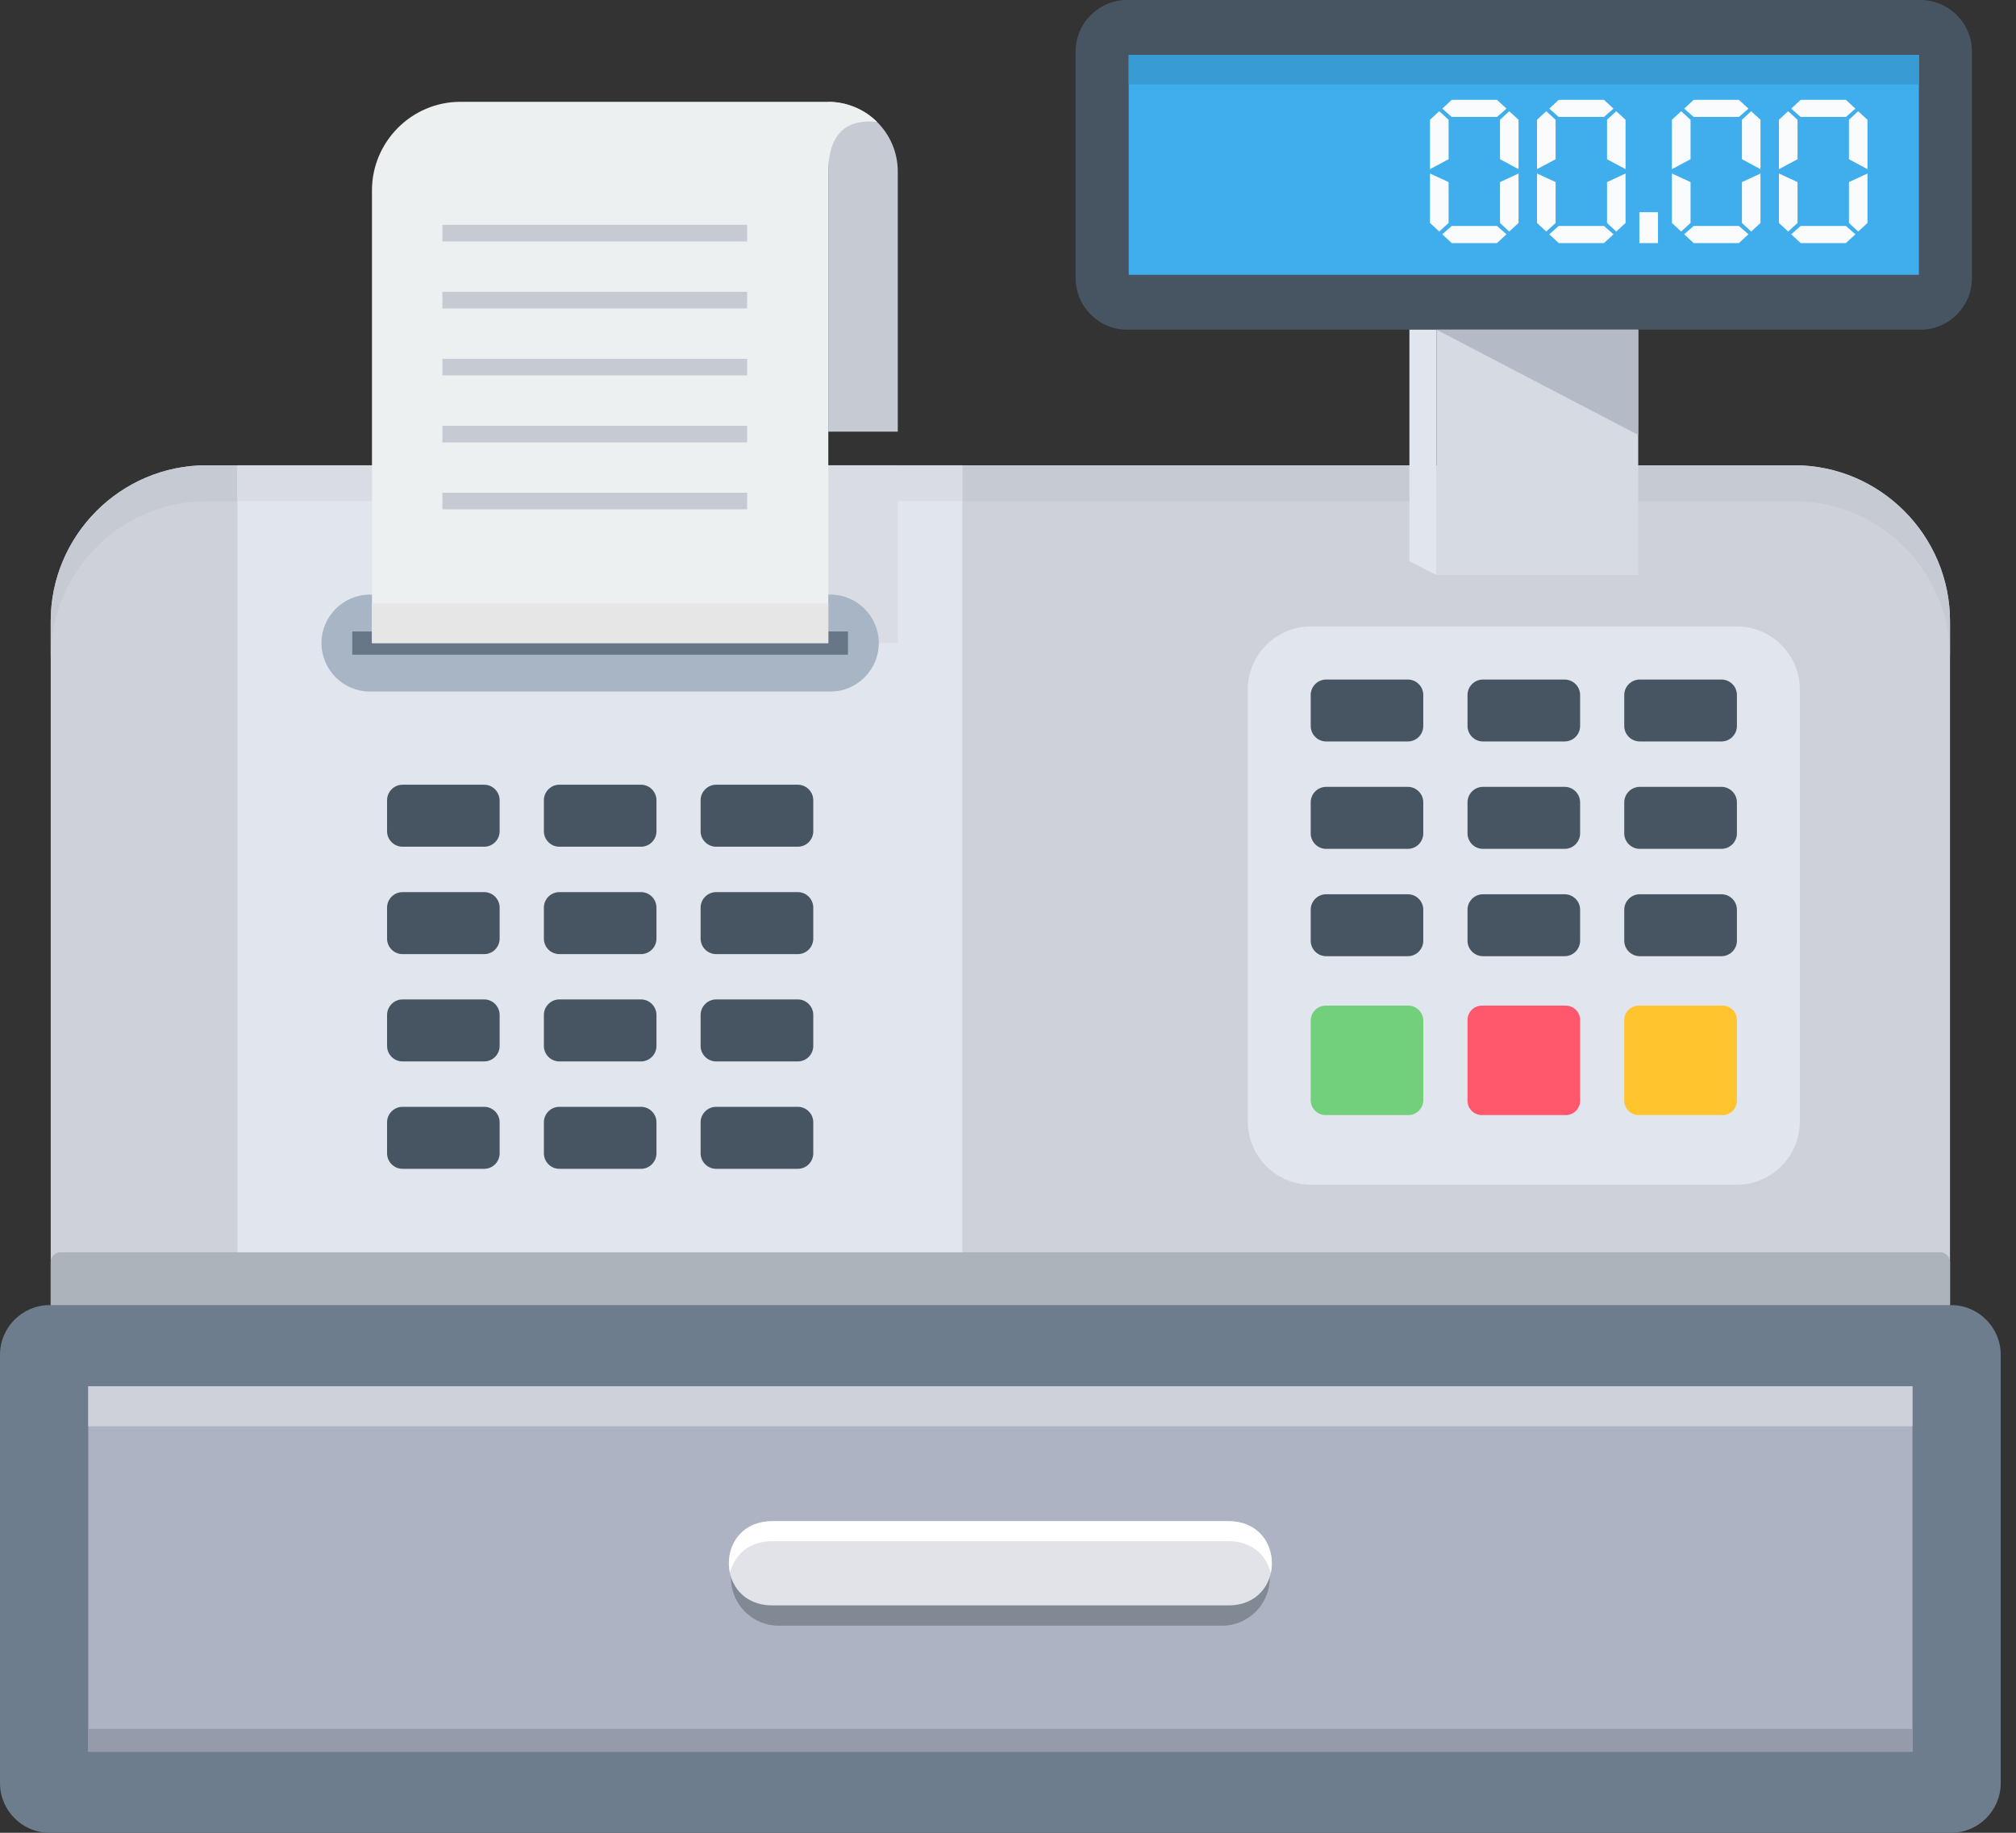 <?xml version="1.0" encoding="UTF-8"?>
<svg width="110px" height="100px" viewBox="0 0 110 100" version="1.1" xmlns="http://www.w3.org/2000/svg" xmlns:xlink="http://www.w3.org/1999/xlink">
    <rect x="0" y="0" width="110" height="100" fill="#333333" stroke="none"/>
    <!-- Generator: Sketch 41.2 (35397) - http://www.bohemiancoding.com/sketch -->
    <title>sale</title>
    <desc>Created with Sketch.</desc>
    <defs></defs>
    <g id="Page-1" stroke="none" stroke-width="1" fill="none" fill-rule="evenodd">
        <g id="can_do" transform="translate(-63, -354)">
            <g id="content" transform="translate(0, 182)">
                <g id="1">
                    <g id="sale" transform="translate(63, 172)">
                        <g id="_253777704">
                            <g>
                                <path d="M11.257,25.387 L97.91,25.387 C102.579,25.387 106.399,29.215 106.399,33.895 L106.399,71.21 L2.767,71.21 L2.767,33.895 C2.767,29.215 6.588,25.387 11.257,25.387 L11.257,25.387 Z" id="Shape" fill="#CED1D9"></path>
                                <path d="M11.257,25.387 L97.91,25.387 C102.579,25.387 106.399,29.215 106.399,33.895 L106.399,35.855 C106.399,31.176 102.579,27.347 97.91,27.347 L11.257,27.347 C6.588,27.347 2.767,31.176 2.767,35.855 L2.767,33.895 C2.767,29.215 6.588,25.387 11.257,25.387 L11.257,25.387 Z" id="Shape" fill="#C5CAD3"></path>
                                <path d="M2.701,71.21 L106.466,71.21 C107.951,71.21 109.167,72.428 109.167,73.917 L109.167,97.293 C109.167,98.782 107.951,100 106.466,100 L2.701,100 C1.215,100 0,98.782 0,97.293 L0,73.917 C0,72.428 1.215,71.21 2.701,71.21 L2.701,71.21 Z" id="Shape" fill="#6D7D8D"></path>
                                <polygon id="Shape" fill="#ADB3C2" points="4.815 75.635 104.352 75.635 104.352 95.575 4.815 95.575"></polygon>
                                <path d="M61.496,0 L104.793,0 C106.337,0 107.598,1.268 107.598,2.815 L107.598,15.173 C107.598,16.72 106.337,17.988 104.793,17.988 L61.496,17.988 C59.952,17.988 58.687,16.72 58.687,15.173 L58.687,2.815 C58.687,1.268 59.952,0 61.496,0 L61.496,0 Z" id="Shape" fill="#475563"></path>
                                <path d="M71.521,34.179 L94.768,34.179 C96.661,34.179 98.205,35.726 98.205,37.624 L98.205,61.196 C98.205,63.09 96.661,64.641 94.768,64.641 L71.521,64.641 C69.627,64.641 68.084,63.09 68.084,61.196 L68.084,37.624 C68.084,35.726 69.627,34.179 71.521,34.179 L71.521,34.179 Z" id="Shape" fill="#E1E5ED"></path>
                                <g id="Group" transform="translate(71.517, 37.077)" fill="#475563">
                                    <path d="M0.841,0 L5.302,0 C5.764,0 6.142,0.38 6.142,0.842 L6.142,2.536 C6.142,2.999 5.764,3.378 5.302,3.378 L0.841,3.378 C0.379,3.378 0,2.999 0,2.536 L0,0.842 C0,0.38 0.379,0 0.841,0 L0.841,0 Z" id="Shape"></path>
                                    <path d="M9.397,0 L13.858,0 C14.32,0 14.699,0.38 14.699,0.842 L14.699,2.536 C14.699,2.999 14.32,3.378 13.858,3.378 L9.397,3.378 C8.935,3.378 8.556,2.999 8.556,2.536 L8.556,0.842 C8.556,0.38 8.935,0 9.397,0 L9.397,0 Z" id="Shape"></path>
                                    <path d="M17.953,0 L22.414,0 C22.876,0 23.255,0.38 23.255,0.842 L23.255,2.536 C23.255,2.999 22.876,3.378 22.414,3.378 L17.953,3.378 C17.491,3.378 17.108,2.999 17.108,2.536 L17.108,0.842 C17.108,0.38 17.491,0 17.953,0 L17.953,0 Z" id="Shape"></path>
                                </g>
                                <g id="Group" transform="translate(71.517, 42.933)" fill="#475563">
                                    <path d="M0.841,0 L5.302,0 C5.764,0 6.142,0.38 6.142,0.847 L6.142,2.536 C6.142,3.003 5.764,3.382 5.302,3.382 L0.841,3.382 C0.379,3.382 0,3.003 0,2.536 L0,0.847 C0,0.38 0.379,0 0.841,0 L0.841,0 Z" id="Shape"></path>
                                    <path d="M9.397,0 L13.858,0 C14.32,0 14.699,0.38 14.699,0.847 L14.699,2.536 C14.699,3.003 14.32,3.382 13.858,3.382 L9.397,3.382 C8.935,3.382 8.556,3.003 8.556,2.536 L8.556,0.847 C8.556,0.38 8.935,0 9.397,0 L9.397,0 Z" id="Shape"></path>
                                    <path d="M17.953,0 L22.414,0 C22.876,0 23.255,0.38 23.255,0.847 L23.255,2.536 C23.255,3.003 22.876,3.382 22.414,3.382 L17.953,3.382 C17.491,3.382 17.108,3.003 17.108,2.536 L17.108,0.847 C17.108,0.38 17.491,0 17.953,0 L17.953,0 Z" id="Shape"></path>
                                </g>
                                <g id="Group" transform="translate(71.517, 48.793)" fill="#475563">
                                    <path d="M0.841,0 L5.302,0 C5.764,0 6.142,0.38 6.142,0.842 L6.142,2.536 C6.142,2.999 5.764,3.378 5.302,3.378 L0.841,3.378 C0.379,3.378 0,2.999 0,2.536 L0,0.842 C0,0.38 0.379,0 0.841,0 L0.841,0 Z" id="Shape"></path>
                                    <path d="M9.397,0 L13.858,0 C14.32,0 14.699,0.38 14.699,0.842 L14.699,2.536 C14.699,2.999 14.32,3.378 13.858,3.378 L9.397,3.378 C8.935,3.378 8.556,2.999 8.556,2.536 L8.556,0.842 C8.556,0.38 8.935,0 9.397,0 L9.397,0 Z" id="Shape"></path>
                                    <path d="M17.953,0 L22.414,0 C22.876,0 23.255,0.38 23.255,0.842 L23.255,2.536 C23.255,2.999 22.876,3.378 22.414,3.378 L17.953,3.378 C17.491,3.378 17.108,2.999 17.108,2.536 L17.108,0.842 C17.108,0.38 17.491,0 17.953,0 L17.953,0 Z" id="Shape"></path>
                                </g>
                                <g id="Group" transform="translate(71.517, 54.869)">
                                    <path d="M0.816,0 L5.327,0 C5.776,0 6.142,0.371 6.142,0.822 L6.142,5.155 C6.142,5.605 5.776,5.972 5.327,5.972 L0.816,5.972 C0.366,5.972 0,5.605 0,5.155 L0,0.822 C0,0.371 0.366,0 0.816,0 L0.816,0 Z" id="Shape" fill="#72CF7B"></path>
                                    <path d="M9.334,0 L13.92,0 C14.349,0 14.699,0.355 14.699,0.784 L14.699,5.192 C14.699,5.622 14.349,5.972 13.92,5.972 L9.334,5.972 C8.906,5.972 8.556,5.622 8.556,5.192 L8.556,0.784 C8.556,0.355 8.906,0 9.334,0 L9.334,0 Z" id="Shape" fill="#FF576B"></path>
                                    <path d="M17.895,0 L22.473,0 C22.905,0 23.255,0.355 23.255,0.788 L23.255,5.188 C23.255,5.618 22.905,5.972 22.473,5.972 L17.895,5.972 C17.462,5.972 17.108,5.618 17.108,5.188 L17.108,0.788 C17.108,0.355 17.462,0 17.895,0 L17.895,0 Z" id="Shape" fill="#FFC42E"></path>
                                </g>
                                <polygon id="Shape" fill="#40AEED" points="61.587 2.995 104.701 2.995 104.701 14.994 61.587 14.994"></polygon>
                                <polygon id="Shape" fill="#E1E5ED" points="52.507 25.387 12.955 25.387 12.955 68.328 52.507 68.328"></polygon>
                                <polygon id="Shape" fill="#D9DCE2" points="48.986 25.387 24.087 25.387 24.087 35.088 48.986 35.088"></polygon>
                                <path d="M20.18,32.444 L45.315,32.444 C46.764,32.444 47.95,33.632 47.95,35.088 L47.95,35.088 C47.95,36.543 46.764,37.732 45.315,37.732 L20.18,37.732 C18.731,37.732 17.541,36.543 17.541,35.088 L17.541,35.088 C17.541,33.632 18.731,32.444 20.18,32.444 L20.18,32.444 Z" id="Shape" fill="#A7B5C4"></path>
                                <polygon id="Shape" fill="#D9DCE2" points="52.507 25.387 12.955 25.387 12.955 27.347 52.507 27.347"></polygon>
                                <polygon id="Shape" fill="#687787" points="19.222 34.454 46.268 34.454 46.268 35.722 19.222 35.722"></polygon>
                                <path d="M42.481,83.497 L66.685,83.497 C68.113,83.497 69.282,84.669 69.282,86.099 L69.282,86.099 C69.282,87.53 68.113,88.702 66.685,88.702 L42.481,88.702 C41.054,88.702 39.885,87.53 39.885,86.099 L39.885,86.099 C39.885,84.669 41.054,83.497 42.481,83.497 L42.481,83.497 Z" id="Shape" fill="#818A94"></path>
                                <path d="M42.14,83 L67.026,83 C70.189,83 70.189,87.592 67.026,87.592 L42.14,87.592 C38.977,87.592 38.982,83 42.14,83 L42.14,83 Z" id="Shape" fill="#E1E3E8"></path>
                                <g id="Group" transform="translate(21.12, 42.816)" fill="#475563">
                                    <path d="M0.841,0 L5.302,0 C5.764,0 6.142,0.384 6.142,0.847 L6.142,2.54 C6.142,3.003 5.764,3.382 5.302,3.382 L0.841,3.382 C0.379,3.382 0,3.003 0,2.54 L0,0.847 C0,0.384 0.379,0 0.841,0 L0.841,0 Z" id="Shape"></path>
                                    <path d="M9.397,0 L13.858,0 C14.32,0 14.699,0.384 14.699,0.847 L14.699,2.54 C14.699,3.003 14.32,3.382 13.858,3.382 L9.397,3.382 C8.935,3.382 8.556,3.003 8.556,2.54 L8.556,0.847 C8.556,0.384 8.935,0 9.397,0 L9.397,0 Z" id="Shape"></path>
                                    <path d="M17.953,0 L22.414,0 C22.876,0 23.255,0.384 23.255,0.847 L23.255,2.54 C23.255,3.003 22.876,3.382 22.414,3.382 L17.953,3.382 C17.491,3.382 17.108,3.003 17.108,2.54 L17.108,0.847 C17.108,0.384 17.491,0 17.953,0 L17.953,0 Z" id="Shape"></path>
                                </g>
                                <g id="Group" transform="translate(21.12, 48.676)" fill="#475563">
                                    <path d="M0.841,0 L5.302,0 C5.764,0 6.142,0.38 6.142,0.847 L6.142,2.536 C6.142,3.003 5.764,3.382 5.302,3.382 L0.841,3.382 C0.379,3.382 0,3.003 0,2.536 L0,0.847 C0,0.38 0.379,0 0.841,0 L0.841,0 Z" id="Shape"></path>
                                    <path d="M9.397,0 L13.858,0 C14.32,0 14.699,0.38 14.699,0.847 L14.699,2.536 C14.699,3.003 14.32,3.382 13.858,3.382 L9.397,3.382 C8.935,3.382 8.556,3.003 8.556,2.536 L8.556,0.847 C8.556,0.38 8.935,0 9.397,0 L9.397,0 Z" id="Shape"></path>
                                    <path d="M17.953,0 L22.414,0 C22.876,0 23.255,0.38 23.255,0.847 L23.255,2.536 C23.255,3.003 22.876,3.382 22.414,3.382 L17.953,3.382 C17.491,3.382 17.108,3.003 17.108,2.536 L17.108,0.847 C17.108,0.38 17.491,0 17.953,0 L17.953,0 Z" id="Shape"></path>
                                </g>
                                <g id="Group" transform="translate(21.12, 54.531)" fill="#475563">
                                    <path d="M0.841,0 L5.302,0 C5.764,0 6.142,0.384 6.142,0.847 L6.142,2.536 C6.142,3.003 5.764,3.382 5.302,3.382 L0.841,3.382 C0.379,3.382 0,3.003 0,2.536 L0,0.847 C0,0.384 0.379,0 0.841,0 L0.841,0 Z" id="Shape"></path>
                                    <path d="M9.397,0 L13.858,0 C14.32,0 14.699,0.384 14.699,0.847 L14.699,2.536 C14.699,3.003 14.32,3.382 13.858,3.382 L9.397,3.382 C8.935,3.382 8.556,3.003 8.556,2.536 L8.556,0.847 C8.556,0.384 8.935,0 9.397,0 L9.397,0 Z" id="Shape"></path>
                                    <path d="M17.953,0 L22.414,0 C22.876,0 23.255,0.384 23.255,0.847 L23.255,2.536 C23.255,3.003 22.876,3.382 22.414,3.382 L17.953,3.382 C17.491,3.382 17.108,3.003 17.108,2.536 L17.108,0.847 C17.108,0.384 17.491,0 17.953,0 L17.953,0 Z" id="Shape"></path>
                                </g>
                                <g id="Group" transform="translate(21.12, 60.391)" fill="#475563">
                                    <path d="M0.841,0 L5.302,0 C5.764,0 6.142,0.38 6.142,0.842 L6.142,2.536 C6.142,2.999 5.764,3.382 5.302,3.382 L0.841,3.382 C0.379,3.382 0,2.999 0,2.536 L0,0.842 C0,0.38 0.379,0 0.841,0 L0.841,0 Z" id="Shape"></path>
                                    <path d="M9.397,0 L13.858,0 C14.32,0 14.699,0.38 14.699,0.842 L14.699,2.536 C14.699,2.999 14.32,3.382 13.858,3.382 L9.397,3.382 C8.935,3.382 8.556,2.999 8.556,2.536 L8.556,0.842 C8.556,0.38 8.935,0 9.397,0 L9.397,0 Z" id="Shape"></path>
                                    <path d="M17.953,0 L22.414,0 C22.876,0 23.255,0.38 23.255,0.842 L23.255,2.536 C23.255,2.999 22.876,3.382 22.414,3.382 L17.953,3.382 C17.491,3.382 17.108,2.999 17.108,2.536 L17.108,0.842 C17.108,0.38 17.491,0 17.953,0 L17.953,0 Z" id="Shape"></path>
                                </g>
                                <path d="M48.986,23.552 L45.195,23.552 L45.195,5.555 L45.195,5.555 C47.28,5.555 48.986,7.265 48.986,9.355 L48.986,23.552 L48.986,23.552 Z" id="Shape" fill="#C5CAD3"></path>
                                <path d="M20.296,35.088 L45.195,35.088 L45.195,9.355 C45.195,7.953 45.673,6.41 47.858,6.656 C46.997,5.789 45.886,5.555 45.195,5.555 L25.119,5.555 C22.468,5.555 20.296,7.728 20.296,10.385 L20.296,35.088 L20.296,35.088 Z" id="Shape" fill="#ECF0F1"></path>
                                <path d="M3.3,68.328 L105.867,68.328 C106.162,68.328 106.399,68.57 106.399,68.862 L106.399,71.21 L2.767,71.21 L2.767,68.862 C2.767,68.57 3.009,68.328 3.3,68.328 L3.3,68.328 Z" id="Shape" fill="#ACB3BA"></path>
                                <polygon id="Shape" fill="#CED1D9" points="4.815 75.635 104.352 75.635 104.352 77.82 4.815 77.82"></polygon>
                                <polygon id="Shape" fill="#399BD4" points="61.587 2.995 104.701 2.995 104.701 4.604 61.587 4.604"></polygon>
                                <polygon id="Shape" fill="#E6E6E6" points="20.296 35.088 45.195 35.088 45.195 32.919 20.296 32.919"></polygon>
                                <polygon id="Shape" fill="#C5CAD3" points="24.137 12.266 40.767 12.266 40.767 13.175 24.137 13.175"></polygon>
                                <polygon id="Shape" fill="#C5CAD3" points="24.137 15.924 40.767 15.924 40.767 16.829 24.137 16.829"></polygon>
                                <polygon id="Shape" fill="#C5CAD3" points="24.137 19.577 40.767 19.577 40.767 20.482 24.137 20.482"></polygon>
                                <polygon id="Shape" fill="#C5CAD3" points="24.137 23.231 40.767 23.231 40.767 24.136 24.137 24.136"></polygon>
                                <polygon id="Shape" fill="#C5CAD3" points="24.137 26.884 40.767 26.884 40.767 27.789 24.137 27.789"></polygon>
                                <path d="M69.336,85.841 C69.627,84.544 68.858,83 67.026,83 L42.14,83 C40.309,83 39.539,84.544 39.831,85.841 C39.868,85.678 39.922,85.515 39.993,85.365 C40.326,84.644 41.042,84.089 42.14,84.089 L67.026,84.089 C68.125,84.089 68.841,84.644 69.174,85.365 C69.249,85.515 69.303,85.678 69.336,85.841 L69.336,85.841 Z" id="Shape" fill="#FFFFFF"></path>
                                <g id="Group" transform="translate(76.902, 17.988)">
                                    <polygon id="Shape" fill="#D6DAE3" points="1.477 0 12.485 0 12.485 13.388 1.477 13.388"></polygon>
                                    <polygon id="Shape" fill="#E1E5ED" points="1.477 0 0 0 0 12.633 1.477 13.388"></polygon>
                                    <polygon id="Shape" fill="#B5BAC7" points="1.477 0 12.485 0 12.485 5.743"></polygon>
                                </g>
                                <polygon id="Shape" fill="#959BAB" points="4.815 94.328 104.352 94.328 104.352 95.575 4.815 95.575"></polygon>
                                <path d="M82.857,9.23 L81.846,8.687 L81.846,6.535 L82.349,6.068 L82.857,6.535 L82.857,9.23 L82.857,9.23 Z M82.2,5.927 L81.679,6.381 L79.212,6.381 L78.696,5.927 L79.212,5.447 L81.679,5.447 L82.2,5.927 L82.2,5.927 Z M82.857,12.166 L82.349,12.633 L81.846,12.166 L81.846,9.935 L82.857,9.467 L82.857,12.166 L82.857,12.166 Z M79.041,8.687 L78.026,9.23 L78.026,6.535 L78.529,6.068 L79.041,6.535 L79.041,8.687 L79.041,8.687 Z M79.041,12.166 L78.529,12.633 L78.026,12.166 L78.026,9.467 L79.041,9.935 L79.041,12.166 L79.041,12.166 Z M82.2,12.783 L81.679,13.263 L79.212,13.263 L78.696,12.783 L79.212,12.328 L81.679,12.328 L82.2,12.783 L82.2,12.783 Z M88.696,9.23 L87.685,8.687 L87.685,6.535 L88.188,6.068 L88.696,6.535 L88.696,9.23 L88.696,9.23 Z M88.038,5.927 L87.518,6.381 L85.05,6.381 L84.534,5.927 L85.05,5.447 L87.518,5.447 L88.038,5.927 L88.038,5.927 Z M88.696,12.166 L88.188,12.633 L87.685,12.166 L87.685,9.935 L88.696,9.467 L88.696,12.166 L88.696,12.166 Z M84.88,8.687 L83.864,9.23 L83.864,6.535 L84.368,6.068 L84.88,6.535 L84.88,8.687 L84.88,8.687 Z M84.88,12.166 L84.368,12.633 L83.864,12.166 L83.864,9.467 L84.88,9.935 L84.88,12.166 L84.88,12.166 Z M88.038,12.783 L87.518,13.263 L85.05,13.263 L84.534,12.783 L85.05,12.328 L87.518,12.328 L88.038,12.783 L88.038,12.783 Z M90.465,13.263 L89.449,13.263 L89.449,11.578 L90.465,11.578 L90.465,13.263 L90.465,13.263 Z M96.058,9.23 L95.046,8.687 L95.046,6.535 L95.55,6.068 L96.058,6.535 L96.058,9.23 L96.058,9.23 Z M95.4,5.927 L94.88,6.381 L92.412,6.381 L91.896,5.927 L92.412,5.447 L94.88,5.447 L95.4,5.927 L95.4,5.927 Z M96.058,12.166 L95.55,12.633 L95.046,12.166 L95.046,9.935 L96.058,9.467 L96.058,12.166 L96.058,12.166 Z M92.242,8.687 L91.226,9.23 L91.226,6.535 L91.73,6.068 L92.242,6.535 L92.242,8.687 L92.242,8.687 Z M92.242,12.166 L91.73,12.633 L91.226,12.166 L91.226,9.467 L92.242,9.935 L92.242,12.166 L92.242,12.166 Z M95.4,12.783 L94.88,13.263 L92.412,13.263 L91.896,12.783 L92.412,12.328 L94.88,12.328 L95.4,12.783 L95.4,12.783 Z M101.896,9.23 L100.885,8.687 L100.885,6.535 L101.389,6.068 L101.896,6.535 L101.896,9.23 L101.896,9.23 Z M101.239,5.927 L100.719,6.381 L98.251,6.381 L97.735,5.927 L98.251,5.447 L100.719,5.447 L101.239,5.927 L101.239,5.927 Z M101.896,12.166 L101.389,12.633 L100.885,12.166 L100.885,9.935 L101.896,9.467 L101.896,12.166 L101.896,12.166 Z M98.08,8.687 L97.065,9.23 L97.065,6.535 L97.568,6.068 L98.08,6.535 L98.08,8.687 L98.08,8.687 Z M98.08,12.166 L97.568,12.633 L97.065,12.166 L97.065,9.467 L98.08,9.935 L98.08,12.166 L98.08,12.166 Z M101.239,12.783 L100.719,13.263 L98.251,13.263 L97.735,12.783 L98.251,12.328 L100.719,12.328 L101.239,12.783 L101.239,12.783 Z" id="Shape" fill="#F9FBFC"></path>
                            </g>
                        </g>
                    </g>
                </g>
            </g>
        </g>
    </g>
</svg>